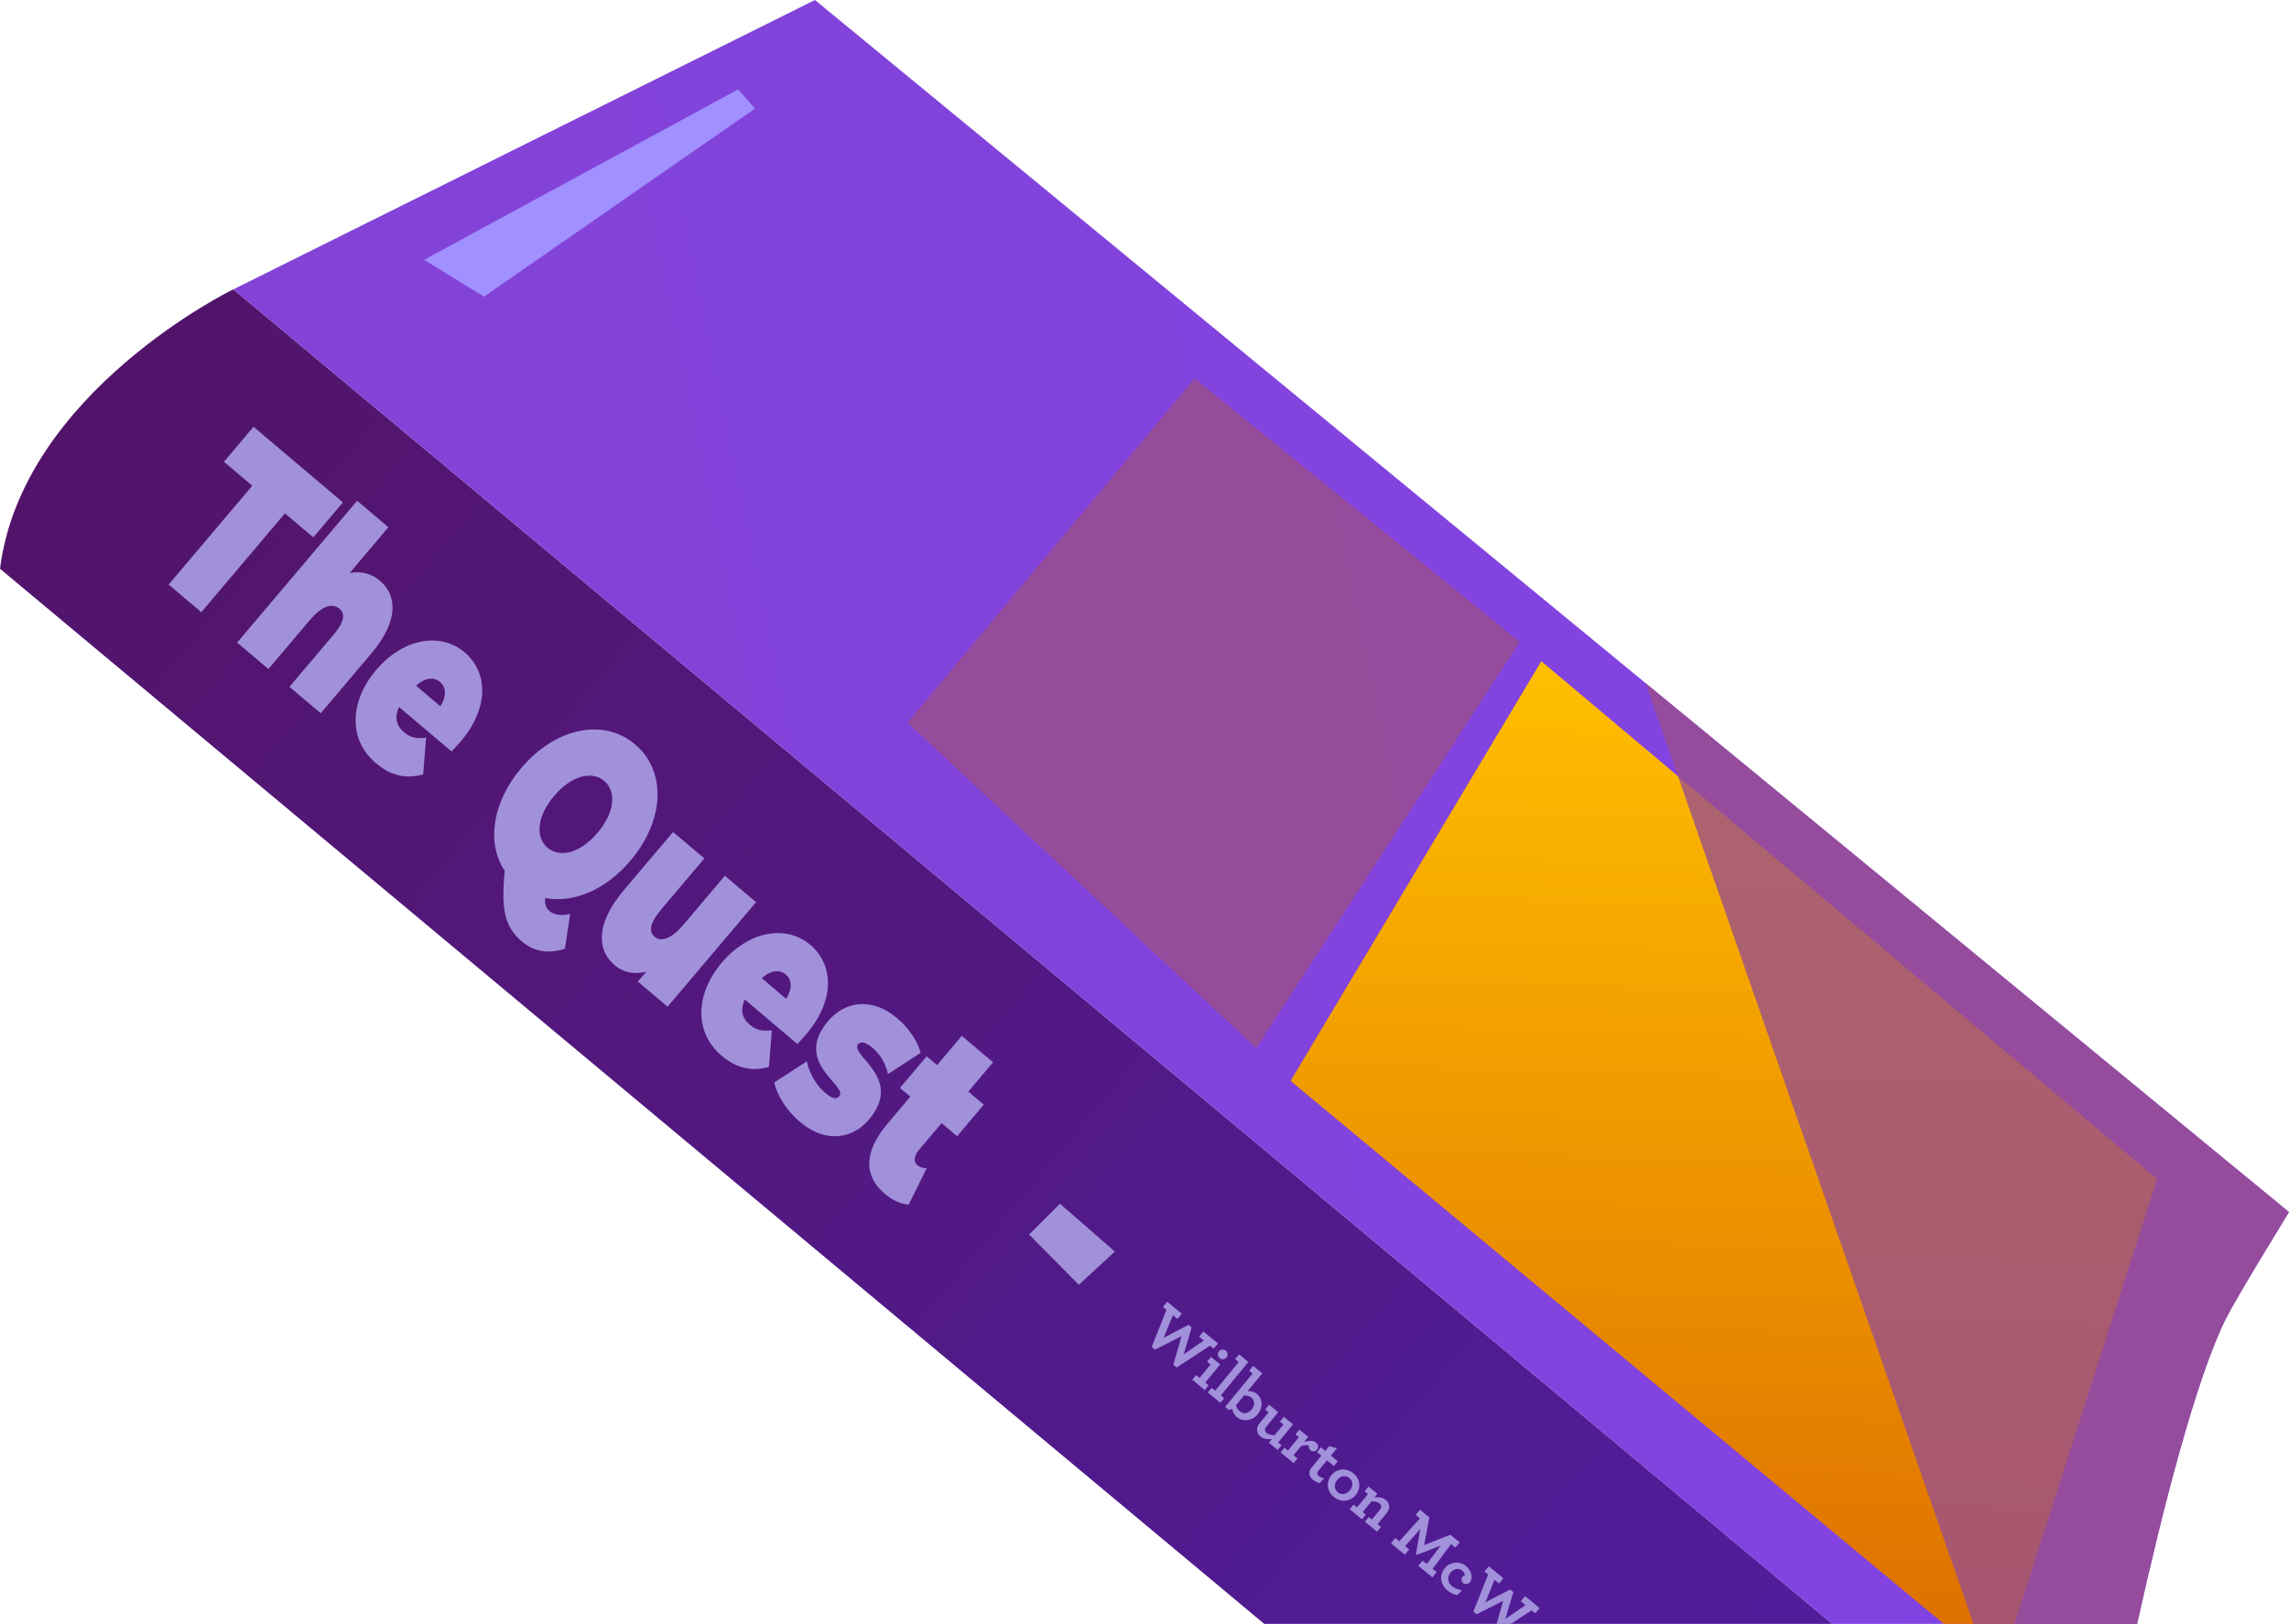 <svg xmlns="http://www.w3.org/2000/svg" xmlns:xlink="http://www.w3.org/1999/xlink" viewBox="0 0 654.97 464.73"><defs><style>.uuid-7ff7c8b9-a83a-46eb-bbc3-2e4b22d5cf9e{fill:#a190ff;}.uuid-7ff7c8b9-a83a-46eb-bbc3-2e4b22d5cf9e,.uuid-07793f89-6a4b-4657-8291-d6bcd8cc1917,.uuid-2f589b8d-c531-4e0d-8b4a-63a19419119c,.uuid-b9eb5a7a-9a03-424c-bc45-a71ac0e7a1d7,.uuid-d5712e11-9415-401f-8e52-11f7cc7d8567,.uuid-75de5ebf-999e-463f-9d5f-ad9bddbfa3df{fill-rule:evenodd;}.uuid-a4b33e5f-d088-46ac-b648-5ea48b1d8ded{isolation:isolate;}.uuid-07793f89-6a4b-4657-8291-d6bcd8cc1917,.uuid-de107ef5-b01a-4e1d-ba3c-2f1998ac7e92{fill:#a190da;}.uuid-2f589b8d-c531-4e0d-8b4a-63a19419119c{fill:url(#uuid-a386108e-f459-4e76-974a-d8ae9e462cdf);}.uuid-b9eb5a7a-9a03-424c-bc45-a71ac0e7a1d7{fill:#9a4f8b;mix-blend-mode:multiply;opacity:.8;}.uuid-d5712e11-9415-401f-8e52-11f7cc7d8567{fill:url(#uuid-1c42360e-71b4-4271-8b1a-43e6db0b19b2);}.uuid-75de5ebf-999e-463f-9d5f-ad9bddbfa3df{fill:url(#uuid-98d9119f-701f-4459-90de-4c468e8fbb4f);}</style><linearGradient id="uuid-1c42360e-71b4-4271-8b1a-43e6db0b19b2" x1="-1244.82" y1="39.21" x2="-1244.82" y2="-677.82" gradientTransform="translate(1342.02 -406.35) rotate(-50.15)" gradientUnits="userSpaceOnUse"><stop offset="0" stop-color="#511fa4"></stop><stop offset="1" stop-color="#52146a"></stop></linearGradient><linearGradient id="uuid-98d9119f-701f-4459-90de-4c468e8fbb4f" x1="558.03" y1="1418.75" x2="558.03" y2="895.78" gradientTransform="translate(1387.97 -535.88) rotate(78.38)" gradientUnits="userSpaceOnUse"><stop offset="0" stop-color="#8343d6"></stop><stop offset="1" stop-color="#8143e5"></stop></linearGradient><linearGradient id="uuid-a386108e-f459-4e76-974a-d8ae9e462cdf" x1="681.01" y1="1204.82" x2="965.84" y2="1204.82" gradientTransform="translate(1721.36 -454.69) rotate(91.67)" gradientUnits="userSpaceOnUse"><stop offset="0" stop-color="#ffbf00"></stop><stop offset="1" stop-color="#dd6d00"></stop></linearGradient></defs><g class="uuid-a4b33e5f-d088-46ac-b648-5ea48b1d8ded"><g id="uuid-b63605be-ba39-46d7-a240-874e4984d22b"><path class="uuid-d5712e11-9415-401f-8e52-11f7cc7d8567" d="m524.29,464.73L66.75,82.8S6.37,112.19,0,162.77l361.74,301.96h162.55Z"></path><path class="uuid-75de5ebf-999e-463f-9d5f-ad9bddbfa3df" d="m611.51,464.73c7.36-33.02,16.85-70.25,25.46-87.45,3.14-6.25,17.56-29.65,17.98-30.37l.02-.03-184.14-151.41L233.19,0,66.77,82.81l457.51,381.92h87.23Z"></path><polygon class="uuid-07793f89-6a4b-4657-8291-d6bcd8cc1917" points="294.45 353.3 303.31 344.48 319 358.18 308.7 367.69 294.45 353.3"></polygon><polygon class="uuid-2f589b8d-c531-4e0d-8b4a-63a19419119c" points="576.43 464.73 617.24 337.42 441.02 189.23 369.29 309.34 556.18 464.73 576.43 464.73"></polygon><polygon class="uuid-7ff7c8b9-a83a-46eb-bbc3-2e4b22d5cf9e" points="211.21 25.58 121.35 74.35 138.49 84.9 216.03 31.07 211.21 25.58"></polygon><polygon class="uuid-b9eb5a7a-9a03-424c-bc45-a71ac0e7a1d7" points="434.83 183.68 341.83 108.28 259.69 206.8 359.46 299.97 434.83 183.68"></polygon><path class="uuid-b9eb5a7a-9a03-424c-bc45-a71ac0e7a1d7" d="m611.51,464.73c7.36-33.02,16.85-70.25,25.46-87.45,3.14-6.25,17.56-29.65,17.98-30.37l.02-.03-184.14-151.41,93.85,269.27h46.82Z"></path><path class="uuid-de107ef5-b01a-4e1d-ba3c-2f1998ac7e92" d="m72.19,139.02l-8.12-6.87,8.47-10.01,25.58,21.64-8.47,10.01-8.12-6.87-23.93,28.28-9.34-7.91,23.93-28.28Z"></path><path class="uuid-de107ef5-b01a-4e1d-ba3c-2f1998ac7e92" d="m106.21,187.06l-14.44,17.07-8.95-7.57,12.64-14.93c3.15-3.72,3.32-6.01,1.7-7.39-1.82-1.54-4.71-1.26-8.46,3.17l-11.9,14.06-8.95-7.57,34.34-40.59,8.95,7.57-11.06,13.07c3.33-.56,6.26.23,8.6,2.21,4.99,4.22,5.49,11.5-2.47,20.91Z"></path><path class="uuid-de107ef5-b01a-4e1d-ba3c-2f1998ac7e92" d="m129.2,215.05l-15.04-12.73c-1.31,2.83-.82,5.31,1.39,7.19,1.98,1.68,3.69,1.9,6.37,1.63l-.83,10.46c-4.78,1.4-9.22.46-13.54-3.19-7.96-6.73-7.5-17.71.04-26.62,7.68-9.08,18.37-11.02,25.37-5.09,6.41,5.43,7.38,15.44-1.18,25.56-.74.88-1.79,1.96-2.57,2.8Zm-10.16-18.83l6.97,5.9c1.77-2.82,1.72-5.4-.11-6.94-1.86-1.57-4.38-1.17-6.86,1.04Z"></path><path class="uuid-de107ef5-b01a-4e1d-ba3c-2f1998ac7e92" d="m161.65,271.52c-4.62,1.53-8.87.85-12.2-1.97-4.91-4.15-6.15-8.87-5.03-20.31-5.26-7.92-3.61-19.58,4.72-29.42,9.81-11.6,23.55-14.43,32.58-6.79,9.03,7.64,8.51,21.66-1.3,33.25-7.17,8.48-16.44,12.28-24.41,10.7-.19,1.91.24,2.93,1.23,3.76,1.35,1.14,3.43,1.4,5.92.79l-1.52,9.98Zm-3.09-43.73c-5.05,5.96-5.33,11.92-1.88,14.83,3.45,2.92,9.27,1.65,14.32-4.31,5.05-5.96,5.33-11.92,1.88-14.83-3.44-2.91-9.27-1.65-14.32,4.31Z"></path><path class="uuid-de107ef5-b01a-4e1d-ba3c-2f1998ac7e92" d="m216.34,258.19l-25.32,29.92-8.51-7.2,2.41-2.84c-3.57.92-6.67.18-9.01-1.8-5.19-4.39-5.54-11.92,2.7-21.65l13.98-16.52,8.95,7.57-12.17,14.39c-3.61,4.27-3.75,6.59-2,8.07,1.54,1.31,4.39.99,8.14-3.44l11.9-14.06,8.95,7.57Z"></path><path class="uuid-de107ef5-b01a-4e1d-ba3c-2f1998ac7e92" d="m228.14,298.77l-15.04-12.73c-1.31,2.83-.82,5.31,1.39,7.19,1.98,1.67,3.69,1.9,6.37,1.63l-.84,10.46c-4.78,1.4-9.22.46-13.54-3.19-7.96-6.73-7.5-17.71.04-26.62,7.68-9.08,18.37-11.02,25.37-5.09,6.41,5.43,7.38,15.44-1.18,25.56-.74.88-1.79,1.96-2.57,2.8Zm-10.16-18.83l6.97,5.9c1.77-2.82,1.72-5.4-.11-6.94-1.86-1.58-4.38-1.17-6.86,1.04Z"></path><path class="uuid-de107ef5-b01a-4e1d-ba3c-2f1998ac7e92" d="m221.53,309.79l9.35-6.07c.62,3.44,2.72,6.9,5.29,9.08,2.18,1.84,3.23,1.8,3.98.92,2.59-3.06-13.35-9.51-3.21-21.49,4.77-5.63,12.46-7.01,19.74-.85,3.17,2.68,5.84,6.35,6.75,9.93l-9.35,6.07c-.78-3.57-2.58-5.94-4.4-7.48-2.3-1.94-3.53-1.77-4.13-1.06-2.64,3.12,13.22,9.59,3.08,21.57-4.58,5.42-12.25,7-19.77.64-3.72-3.15-6.58-7.64-7.32-11.26Z"></path><path class="uuid-de107ef5-b01a-4e1d-ba3c-2f1998ac7e92" d="m260.04,344.73c-2.31-.08-4.75-1.29-6.85-3.07-5.98-5.06-6.18-11.89.81-20.15l6.48-7.66-2.97-2.51,7.64-9.03,2.97,2.51,7.08-8.37,8.95,7.57-7.08,8.37,4.43,3.75-7.64,9.03-4.43-3.75-6.39,7.55c-1.57,1.86-1.66,3.57-.59,4.47.71.6,1.66.93,2.71.89l-5.13,10.4Z"></path><path class="uuid-de107ef5-b01a-4e1d-ba3c-2f1998ac7e92" d="m333.79,374.89l-1.04-.86,1.24-1.5,4.17,3.43-1.24,1.5-1.3-1.07-2.65,6.46,7.12-3.71.89.74-2.27,7.7,5.73-3.93-1.34-1.1,1.24-1.5,4.17,3.43-1.24,1.5-1.04-.86-9.55,6.23-.94-.77,2.34-8.19-7.6,3.86-.94-.77,4.23-10.61Z"></path><path class="uuid-de107ef5-b01a-4e1d-ba3c-2f1998ac7e92" d="m342.24,393.51l1,.82,3.14-3.81-1-.82,1.13-1.37,2.62,2.16-4.26,5.18.97.8-1.1,1.34-3.59-2.95,1.1-1.34Zm6.53-6.79c.49-.6,1.41-.64,1.99-.17.58.48.68,1.36.19,1.95s-1.4.64-1.98.17c-.58-.48-.68-1.36-.19-1.96Z"></path><path class="uuid-de107ef5-b01a-4e1d-ba3c-2f1998ac7e92" d="m346.69,397.17l1.01.83,6.74-8.19-1.01-.83,1.13-1.37,2.64,2.17-7.87,9.56.97.8-1.1,1.34-3.6-2.97,1.1-1.34Z"></path><path class="uuid-de107ef5-b01a-4e1d-ba3c-2f1998ac7e92" d="m352.55,403.19l-.9.36-1.1-.91,7.87-9.56-.98-.81,1.13-1.37,2.61,2.15-4.19,5.09c.86-.07,1.77.06,2.61.75,1.73,1.42,1.88,3.87.27,5.84-1.56,1.89-4.18,2.28-5.93.84-.83-.69-1.18-1.47-1.37-2.38Zm5.62.18c1.03-1.25.84-2.6-.11-3.39-.61-.5-1.32-.64-2.09-.62l-2.3,2.8c.19.65.52,1.28,1.13,1.78.91.75,2.3.72,3.37-.58Z"></path><path class="uuid-de107ef5-b01a-4e1d-ba3c-2f1998ac7e92" d="m359.69,408.87c.07-.51.32-1.06.75-1.58l2.55-3.1-.97-.8,1.13-1.37,2.59,2.13-3.35,4.07c-.23.28-.36.53-.42.78-.08.41.06.77.45,1.09.57.47,1.43.63,2.31.62l2.5-3.04-1.01-.83,1.13-1.37,2.64,2.17-4.26,5.18.97.8-1.1,1.34-2.53-2.08.86-1.04c-1.13.1-2.28.07-3.23-.71-.79-.65-1.1-1.46-.99-2.26Z"></path><path class="uuid-de107ef5-b01a-4e1d-ba3c-2f1998ac7e92" d="m376.82,414.87c-.45.55-1.27.66-1.8.22-.49-.4-.59-.96-.47-1.36-.6-.22-1.55-.15-2.31.17l-2.11,2.56,1.13.93-1.1,1.34-3.72-3.06,1.1-1.34.97.8,3.14-3.81-.97-.8,1.13-1.37,2.53,2.08-1.21,1.47c1.27-.42,2.55-.58,3.38.11.8.66.8,1.48.32,2.06Z"></path><path class="uuid-de107ef5-b01a-4e1d-ba3c-2f1998ac7e92" d="m374.71,421.17c.07-.39.28-.79.62-1.21l2.76-3.35-1.27-1.04,1.13-1.37,1.27,1.04,1.13-1.37,2.18.62-1.7,2.07,1.98,1.63-1.13,1.37-1.98-1.63-2.5,3.04c-.17.21-.25.37-.29.56-.05.31.1.61.43.88.42.34,1.03.57,1.56.71l-1.29,1.29c-.63-.14-1.29-.41-1.88-.9-.79-.65-1.21-1.44-1.02-2.34Z"></path><path class="uuid-de107ef5-b01a-4e1d-ba3c-2f1998ac7e92" d="m380.98,422.16c1.47-1.79,4.12-2.28,6.25-.53,2.16,1.78,2.18,4.42.69,6.24-1.47,1.79-4.12,2.28-6.25.53-2.16-1.78-2.18-4.42-.69-6.24Zm5.27,4.34c.98-1.19.92-2.64-.14-3.51-1.06-.87-2.49-.65-3.47.54s-.92,2.64.13,3.51c1.06.87,2.49.65,3.47-.54Z"></path><path class="uuid-de107ef5-b01a-4e1d-ba3c-2f1998ac7e92" d="m393.25,428.53c1.13-.1,2.28-.07,3.24.71.77.64,1.08,1.42,1,2.22-.07.54-.32,1.09-.76,1.62l-2.57,3.13.97.8-1.1,1.34-3.48-2.87,1.1-1.34.89.74,2.24-2.73c.22-.27.37-.54.42-.78.08-.41-.06-.77-.45-1.09-.57-.47-1.43-.63-2.31-.62l-2.52,3.07.89.74-1.1,1.34-3.49-2.87,1.1-1.34.97.8,3.14-3.81-.97-.8,1.13-1.37,2.53,2.08-.86,1.04Z"></path><path class="uuid-de107ef5-b01a-4e1d-ba3c-2f1998ac7e92" d="m399.23,440.13l1.16.96,5.9-6.54-1.22-1,1.24-1.5,2.68,2.21-1.48,7.93,7.49-2.97,2.67,2.19-1.24,1.5-1.22-1-5.27,7.05,1.16.96-1.24,1.5-4.02-3.31,1.24-1.5,1.18.97,3.96-5.21-6.84,2.61-.22-.18,1.24-7.22-4.35,4.89,1.18.97-1.24,1.5-3.99-3.28,1.24-1.5Z"></path><path class="uuid-de107ef5-b01a-4e1d-ba3c-2f1998ac7e92" d="m413.41,448.75c1.4-1.7,4.1-2.19,6.04-.6,1.79,1.47,2.01,3.6,1.16,4.63-.56.69-1.37.72-1.95.25-.54-.44-.62-1.26-.17-1.79.16-.19.43-.34.66-.38.02-.26-.15-.88-.79-1.4-.74-.61-2.17-.76-3.35.67-1.03,1.25-.73,2.82.44,3.78.79.65,1.66.99,2.89,1.23l-1.33,1.35c-1.03-.17-1.86-.53-2.81-1.32-2.05-1.69-2.5-4.31-.77-6.41Z"></path><polygon class="uuid-de107ef5-b01a-4e1d-ba3c-2f1998ac7e92" points="422.52 461.99 430.12 458.13 428.24 464.73 432.34 464.73 438.27 460.86 439.31 461.72 440.55 460.21 436.38 456.78 435.14 458.28 436.48 459.39 430.75 463.31 433.02 455.61 432.12 454.88 425 458.58 427.65 452.12 428.94 453.19 430.18 451.68 426.01 448.25 424.77 449.75 425.82 450.61 421.59 461.22 422.52 461.99"></polygon></g></g></svg>